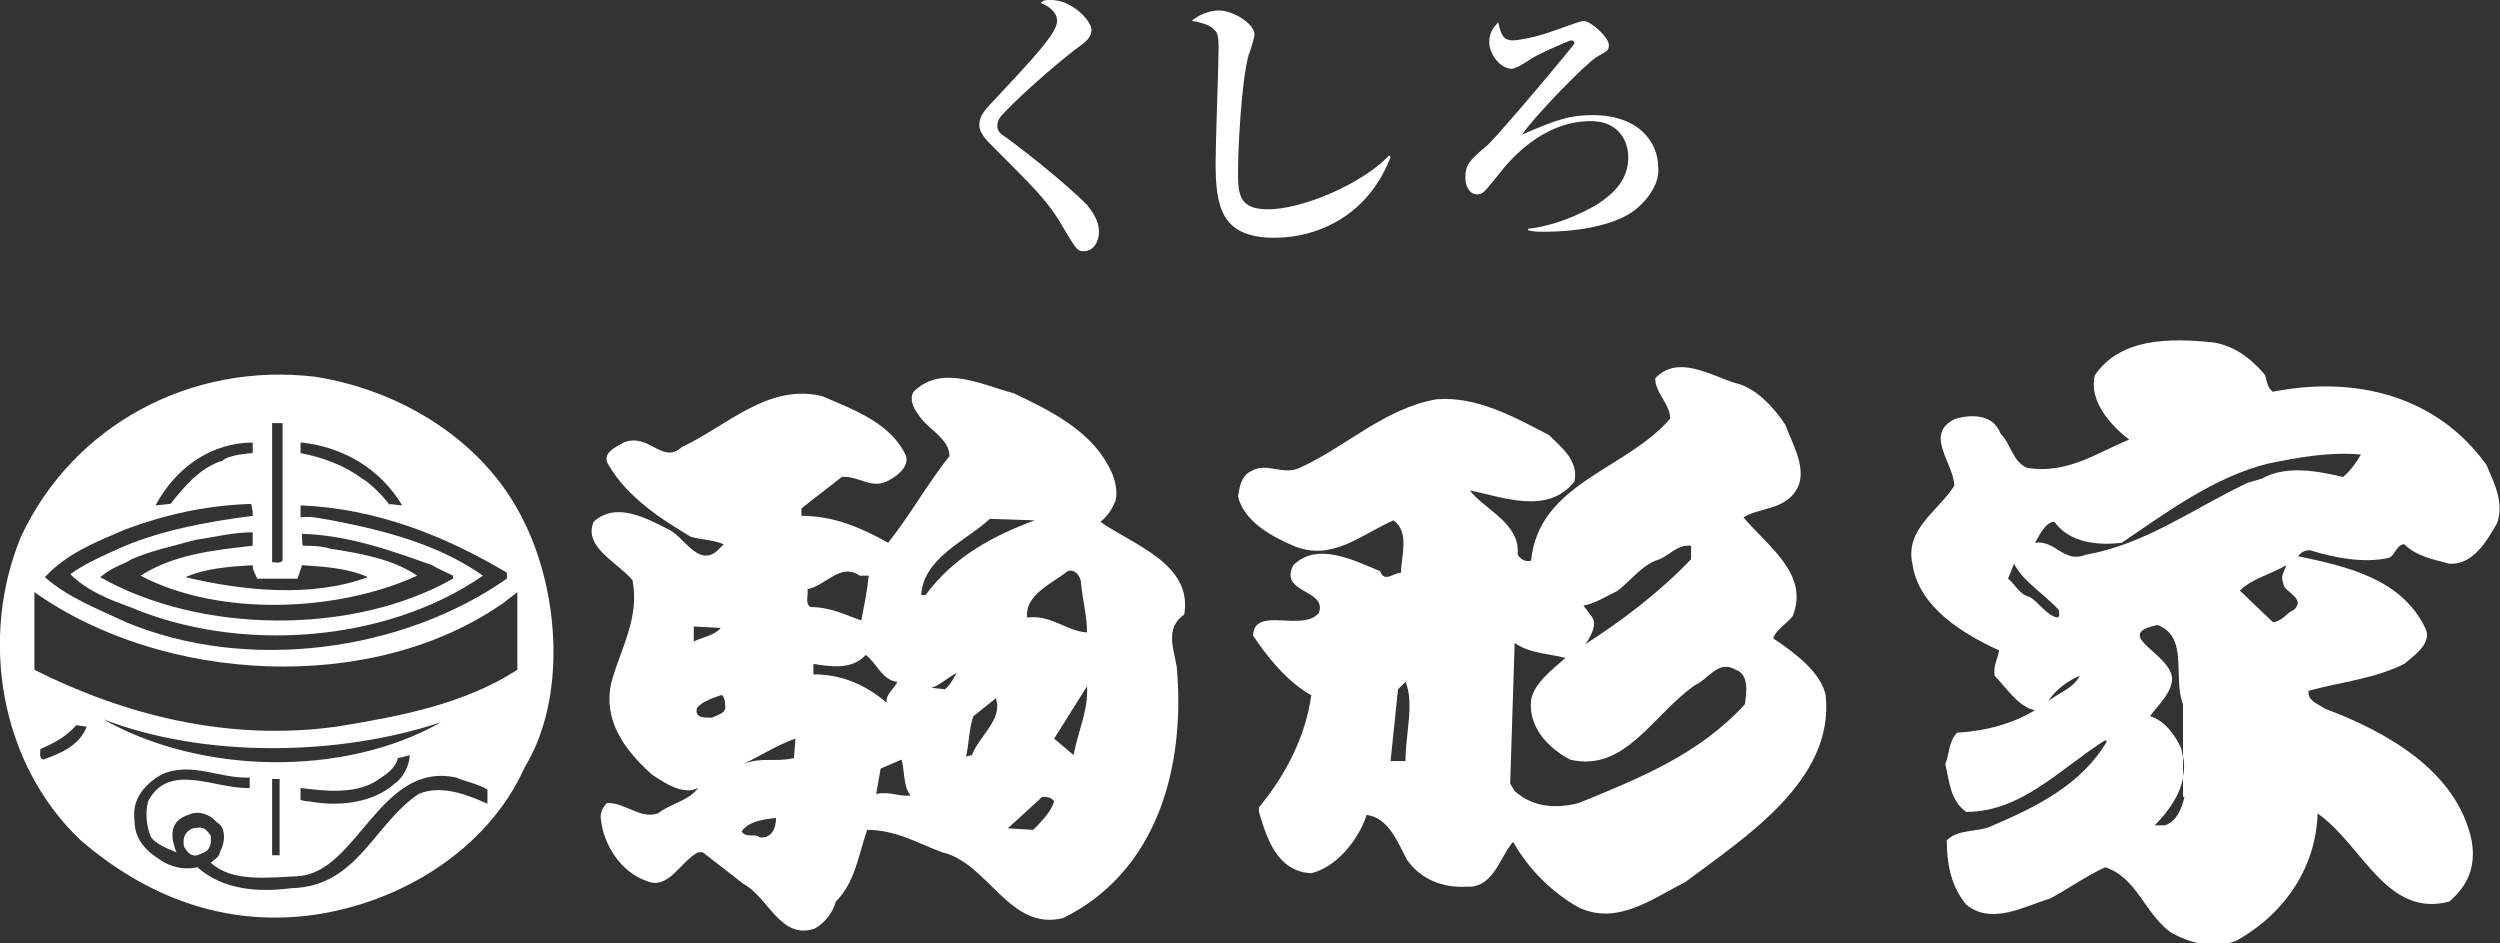 <?xml version="1.0" encoding="utf-8"?>
<!-- Generator: Adobe Illustrator 21.1.0, SVG Export Plug-In . SVG Version: 6.00 Build 0)  -->
<svg version="1.1" id="レイヤー_1" xmlns="http://www.w3.org/2000/svg" xmlns:xlink="http://www.w3.org/1999/xlink" x="0px"
	 y="0px" viewBox="0 0 167.2 63.1" style="enable-background:new 0 0 167.2 63.1;" xml:space="preserve">
<rect x="0" y="0" width="167.2" height="63.1" fill="#333333" stroke="none"/>
<style type="text/css">
	.st0{fill:#FFFFFF;}
</style>
<g>
	<g>
		<path class="st0" d="M35.1,35c-2.6-5.5-8.3-8.9-14-9.8c-8.3-1-16.2,3.2-19.7,10.7c-2.8,6.8-1.4,15.2,4,20.3
			c4.3,3.7,9.5,5.8,15.5,5c5.8-0.8,11.7-4.3,14.2-9.9C37.9,46.7,37.4,39.7,35.1,35z M20.2,29.6c2.7,0.3,5.2,1.7,6.7,4.2
			c-0.2,0-0.8-0.1-0.9-0.1c0,0,0.1,0.1,0.1,0.1c-0.1,0-0.1-0.1-0.1-0.1c-0.2-0.3-1.2-1.4-1.8-1.7c-1.2-0.9-2.6-1.4-4.1-1.7V29.6z
			 M20.2,35.7c3.1,0.1,5.9,1.1,8.7,2.1c0.3,0.2,0.8,0.4,1.4,0.7v0.2c-6.7,3.8-16.9,3.7-23.6-0.1c1-0.8,1.5-0.8,2.1-1.2
			c1.4-0.6,2.5-0.8,4.3-1.3c1.4-0.2,2.5-0.5,3.8-0.5v0.9c-2.7,0.3-5.3,0.6-7.5,2c5.3,2.8,13.3,2.4,18.5,0c-1.6-1.1-3.8-1.5-5.8-1.8
			c-0.6-0.2-1.4-0.2-1.8-0.2C20.2,36.6,20.2,36,20.2,35.7z M18.2,28.3h0.7v9.2c-0.2,0.2-0.5,0.1-0.7,0.1V28.3z M19.9,38.7l0.3-0.9
			c1.5,0.1,3.1,0.2,4.4,0.8c-3.8,1.4-8.4,0.9-12.2,0c1.4-0.6,2.9-0.7,4.5-0.8c0,0.4,0.2,0.6,0.3,0.9C18.2,38.7,19,38.7,19.9,38.7z
			 M16.9,29.6c0,0.3,0,0.7,0,0.7s-1.6,0.1-2,0.5c-1.6,0.5-2.6,1.8-3.5,2.9l-1,0.1C11.8,31.2,14.2,29.6,16.9,29.6z M8.4,35.4
			c2.7-1,5.4-1.6,8.4-1.7l0.1,0.5v0.3c-3.1,0.4-6.4,1-9.2,2.3c-1.3,0.6-2,0.9-3,1.6c1.1,1.1,2.6,1.7,4,2.2
			c7.3,3.1,17.1,2.4,23.6-2.1c-3-2.1-6.5-3-10.1-3.7c-0.7-0.1-1.3-0.3-2.1-0.2v-0.8c5,0.2,9.6,2,13.8,4.5v0.4
			c-7,4.9-17.4,6.3-25.5,2.9c-1.9-0.9-3.8-1.6-5.4-3C4.5,37,6.3,36.3,8.4,35.4z M2.9,50.8c-0.3-0.1-0.2-0.4-0.2-0.7
			c0.9-0.4,1.7-0.8,2.4-1.6l0.7,0.1C5.3,49.9,4,50.4,2.9,50.8z M6.9,48.1c6.7,2.6,15.7,2.5,22.6,0.2C23,52,13.4,51.8,6.9,48.1z
			 M27.4,50.5c0,0.7-0.5,1.6-1,1.9c-1.3,1.2-3.5,1.6-5.7,1.2c-0.3,0-0.6-0.1-0.6-0.1l0-0.8c1.6,0.2,3.9,0.5,5.4-0.7
			c1.1-0.7,1.1-1.3,1.1-1.3S27.1,50.6,27.4,50.5z M18.7,52.1v5.1h-0.5v-5.1H18.7z M32.7,53.8c-1.1-0.5-3.1-1.4-4.7-0.7
			c-3,2-4.1,6.2-8.5,6.3c-2.3,0.3-4.6,0.1-6.3-1.4c-0.8,0.2-1.8,0-2.5-0.5C9.6,56.8,9,56,9,54.9c-0.2-1.4,0.6-2.4,1.8-3.1
			c2-0.9,3.9,0.3,5.9,0.2l0,0.7c-2.3,0.1-5.4-1.8-6.8,0.9c-0.2,0.8-0.1,1.7,0.2,2.4c0.4,0.5,1.2,0.8,1.7,1c-0.4-1-0.5-2.1,0.8-2.5
			c0.6-0.3,1.4-0.1,1.9,0.5c0.6,0.3,0.6,1.3,0.2,2c0,0.3-0.4,0.5-0.6,0.7c1.4,1.3,3.8,1,5.8,0.9c4-0.2,5.5-7.7,10.6-6.6
			c0.7,0.3,1.4,0.4,2.1,0.8V53.8z M34.6,44.8c-3.6,2.3-7.8,3.1-12.1,3.8c-7.3,1-14.2-0.8-20.2-3.8v-5.2c8.6,6.1,22.6,6.9,31.4,0.7
			l0.9-0.7V44.8z"/>
		<path class="st0" d="M12.9,55.4c-0.5,0.2-0.7,0.6-0.6,1.2c0.2,0.4,0.5,0.7,0.9,0.6c0.4-0.2,1-0.2,0.9-1.3
			C13.7,55.3,13.5,55.3,12.9,55.4z"/>
	</g>
	<g>
		<path class="st0" d="M166.3,31.1c-3.3-4.6-8.7-6-14.3-4.9c-0.4-0.3-0.4-0.8-0.5-1.1c-0.9-1.1-2.1-2-3.5-2.2
			c-2.9-0.3-6.2-0.3-7.9,2.2c-0.4,1.7,1,3.3,2.3,4.3c-2.2,0.9-4.1,2.3-6.8,1.9c-1-0.4-1.1-1.6-1.8-2.3c-0.5-1.3-1.9-1.3-3-1
			c-2.2,1-0.1,3-0.1,4.5c-1.1,1.7-3.3,2.9-2.8,5.2c0.4,2.9,3.4,4.7,5.8,5.8c-0.1,0.6-0.4,1-0.3,1.7c0.8,0.8,1.6,2.1,2.7,2.3
			c-1.5,0.9-3.3,1.4-5.2,1.5c-0.6,0.6-0.5,1.4-0.8,2.1c0.3,1.2,0.3,2.4,1.4,3.2c3.7,0,6.3-2.9,9.3-4.8l0.1,0.1
			c-1.7,2.9-4.8,4.4-7.6,5.6c-1,0.5-2.3,0.2-3.1,1c0,1.6,0.3,3.1,1.3,4.3c1.7,1.4,3.9,0.1,5.6-0.4c1.3-0.7,2.4-1.5,3.7-2.1
			c2.1,0.7,2.6,3,4.3,4.3c1.3,0.8,3,1.2,4.5,0.6c3.2-1.8,5.3-4.9,5.4-8.5c3,2.1,4.6,7,8.8,5.9c1.3-1.1,1.8-2.4,1.5-4.1
			c-1-4.7-5.8-7.3-9.8-8.8c-0.4-0.3-1.2-0.5-1.1-1.2c2.2-0.6,4.4-0.8,6.4-1.8c0.7-0.6,1.9-1.4,1.4-2.4c-1.6-3.3-5.2-4.1-8.5-4.8
			c0.2-0.3,0.5-0.4,0.8-0.4c1.6,0.5,3.6,0.9,5.3,0.5c0.4-0.2,0.5-0.9,1-0.9c0.8,0.8,1.9,1,3,1.3c1.6,0.1,2.5-1.5,3.2-2.7
			C167.5,33.6,166.8,32.3,166.3,31.1z M135.7,39.9c-0.6-0.1-0.9-0.8-1.4-1.2l0.4-1c0.6,1.2,2,2,3,3.1c0,0.2,0.1,0.4-0.1,0.5
			C136.9,41.2,136.3,40.2,135.7,39.9z M137,46.9c0.4-0.7,1.3-1.4,2.1-1.7C138.6,46.1,137.7,46.3,137,46.9z M146.1,53.3
			c-0.2,0.8-0.5,1.6-1.3,1.9h-0.7c0.9-0.9,1.7-2,1.9-3.2v-1.3c0-0.2-0.1-0.4-0.1-0.6c-0.4-0.9-1.1-1.9-2.1-2.2
			c0.4-0.6,1.2-1.3,1.4-2.1c0.7-1.9-4.3-3.3-0.9-4c2.1,0.8,1,3.5,1.7,5.3v3.5c0.1,0.4,0.1,0.9,0,1.3V53.3z M153.4,40.8
			c-0.5,0.2-0.8,0.8-1.4,0.8l-2.2-2.1c0.8-0.8,2.1-1.1,3.1-1.7c-0.1,0.4-0.4,0.7-0.2,1.2C152.7,39.6,154.3,40,153.4,40.8z
			 M156.7,31.9c-1.7-0.4-3.8-0.8-5.4,0.1l-1,0.3c-3.6,1.7-6.8,4.1-10.8,4.8c-1.5,0.6-2-1-3.4-0.8c0.3-0.5,0.7-1.4,1.3-1.4
			c1,1.4,2.9,1.6,4.5,1.4c3.1-2.1,6.2-4.4,9.8-5.3c2-0.4,4.1-0.8,6.2-0.6C157.6,30.9,157.2,31.5,156.7,31.9z"/>
		<path class="st0" d="M118.6,42.7c0.1-0.5,0.9-1,1.3-1.5c1.1-2.8-1.6-4.6-3.3-6.6c1-0.6,2.3-0.5,3.2-1.4c1.4-1.4,0.1-3.4-0.4-4.8
			c-0.8-1.2-2-2.5-3.4-2.8c-1.6-0.5-3.8-1.9-5.3-0.3c0,1,1,1.7,1,2.7c-2.9,3.4-8.8,4.3-9.3,9.5c-0.4,0.1-0.7-0.1-0.9-0.4
			c0.2-2.1-2.2-3-3.2-4.3c2.1,0.4,5.2,1.7,7-0.6c0.3-1.4-0.9-2.3-1.7-3.1c-2.3-1.2-4.8-2.6-7.5-2.4c-3.5,0.6-6.1,3.2-9.2,4.6
			c-1.1,0.5-2.2-0.4-3.2,0.2c-0.7,0.3-0.8,1.1-0.9,1.7c0.4,1.7,2.3,2.7,3.7,3.3c2.6,1.1,4.6-0.8,6.7-1.7c1.1,0.8,0.5,2.4,0.5,3.5
			c-0.5,0-1.1,0.7-1.4-0.1c-1.7-0.7-4.2-2-5.8-0.4c-1,1.9,2.3,1.6,1.7,3.2c-1.1,1.3-4.3-0.5-4.4,1.5c1,1.5,2.3,3.1,3.9,4
			c-0.4,2.8-1.7,5.3-3.5,7.5v0.3c0.5,1.7,1.2,4,3.5,4.1c1.7-0.4,3.2-2.3,3.7-3.9c1.5,0.2,2.1,1.9,2.7,3c0.9,1.3,2.4,1.9,4,1.8
			c1.8,0.1,2.2-2,3.1-3c1,1.8,2.6,3.4,4.4,4.4c2.6,1.2,4.9-0.6,7.1-1.7c4-3,10-6.8,9.4-12.5C121.8,45,120.1,43.7,118.6,42.7z
			 M94,50.9h-1l0.5-4.8l0.5-0.5C94.6,47,94,49.1,94,50.9z M108.2,39.5c0.9-0.7,1.7-1.8,2.8-2.1c0.7-0.3,1.2-1,2.1-0.9v0.9
			c-2.1,2.2-4.6,4.1-7.1,5.7c0.1-0.1,0.9-1.2,0.5-1.8l-0.6-0.8C106.6,40.4,107.4,39.9,108.2,39.5z M116.7,47.1
			c-3.1,3.4-7.2,5-11.1,6.6c-1.5,0.4-3.1,0.3-4.3-0.8l-0.3-0.5l0.3-9.4c1,0.7,2.2,0.7,3.4,1c-0.9,0.8-2.1,1.7-2.3,2.8
			c-0.2,1.8,1.1,3.2,2.6,4c3.7,0.9,5.6-3.1,8.4-5c0.9-0.4,1.5-1.7,2.7-1C117,45.1,116.8,46.4,116.7,47.1z"/>
		<path class="st0" d="M73.6,34.9c0.5-0.4,0.8-0.9,1-1.4c0.2-0.8-0.1-1.7-0.5-2.4c-1.3-2.4-4-3.7-6.3-4.8c-2-0.5-4.8-2-6.7-0.1
			c-0.3,0.5,0,1.1,0.3,1.5c0.6,1,2.1,1.6,2.1,2.8c-1.5,1.9-2.6,3.9-4.1,5.8c-1.8-1-3.6-1.8-5.8-1.8V34l2.7-2.1
			c1.1-0.1,1.9,0.8,3,0.3c0.6-0.3,1.5-0.9,1.3-1.7c-1-2.2-3.5-3.1-5.6-4c-3.6-0.9-6.4,2-9.4,3.4c-1.3,1.2-2.2-1-3.9-0.3
			c-0.5,0.3-1.5,0.7-1,1.5c1.3,2.2,3.5,3.6,5.5,4.8c0.7,0.2,1.5,0.2,2.2,0.5l-0.2,0.2c-1.4,1.6-2.4-0.7-3.5-1.2
			c-1.4-0.7-3.5-1.9-5-0.5c-0.7,1.7,1.6,2.7,2.6,3.9c0.5,2.5-0.8,4.6-1.4,6.8c-0.6,2.5,0.8,4.5,2.7,6.2c0.9,0.6,2.1,1.4,3.1,0.9
			c-0.7,0.9-1.8,1-2.7,1.7c-1.2,0.4-2.1-0.7-3.4-0.7c-0.3,0.3-0.5,0.7-0.4,1.2c0.2,1.6,1.3,3.4,3,4c1.5,0.7,2.3-1.3,3.5-1.9H47
			l2.7,2.1c1.7,0.9,2.5,3.8,4.8,3c0.7-0.4,1.2-1.1,1.4-1.8c1.3-1.3,1.5-3.1,2.1-4.8c1.9,0,3.4,0.9,5,1.5c3.1,0.7,4.5,5.3,8.1,4.4
			c6.3-3.1,8.2-10.1,7.6-16.8c-0.2-1.2-0.8-2.6,0.5-3.5C79.8,37.7,75.7,36.4,73.6,34.9z M46.4,42.9v-1l1.8,0.1
			C47.8,42.5,47,42.6,46.4,42.9z M48.5,47.2c0.1,0.5-0.5,0.6-0.9,0.8c-0.6,0-1.1,0-1-0.6c0.2-0.4,1-0.7,1.6-0.9
			C48.4,46.4,48.5,46.9,48.5,47.2z M50.8,56c-0.3-0.3-0.9,0.1-1.2-0.4c0.5-0.7,1.5-0.8,2.3-0.9C51.9,55.4,51.6,56.1,50.8,56z
			 M53.1,50.7c-1.3,0.3-2.1-0.1-3.4,0.4c0.9-0.4,2.3-1.3,3.5-1.7L53.1,50.7z M54,39.4c1.2-0.2,2.2-1.8,3.5-0.9h0.6
			c-0.1,1-0.3,2-0.5,3c-1.1-0.4-2.1-0.9-3.4-0.9C53.8,40.3,54.1,39.8,54,39.4z M54.4,45.1v-0.7c1.2,0.2,2.6,0.4,3.5-0.6
			c0.7,0.5,1.1,1.7,2.1,1.8c-0.1,0.4-0.8,0.8-0.7,1.4C57.9,45.8,56.3,45.1,54.4,45.1z M58.6,53.1l0.3-1.7l1.4-0.6
			c0.2,0.7,0.1,1.8,0.6,2.4C60.1,53.3,59.5,52.9,58.6,53.1z M61.6,39.9c0.1-2.6,3-3.7,4.6-5.2l3,0.1c-2.7,1-5.4,2.4-7.3,5H61.6z
			 M63.2,46.1L62.3,46c0.6-0.2,1.1-0.7,1.7-1C63.9,45.1,63.6,45.8,63.2,46.1z M65,50.5l-0.4,0.1c0.2-0.7,0.2-1.9,0.5-2.7l1.5-1.2
			C67.1,48.1,65.5,49.2,65,50.5z M69.1,55.5l-1.7-0.1l2.3-2.1c0.3,0,0.6,0,0.8,0.3C70.3,54.3,69.6,55,69.1,55.5z M71.8,50.5
			l-1.3-1.1l2.2-3.5C72.8,47.5,72.1,48.9,71.8,50.5z M68.7,41.3c-0.2-1.5,1.7-2.3,2.7-3.1c0.5-0.2,0.9,0.4,0.9,0.8
			c0.1,1.1,0.4,2.2,0.4,3.3C71.3,42.2,70.3,41.1,68.7,41.3z"/>
	</g>
	<g>
		<path class="st0" d="M72.5,16.8c-0.5,0-0.5-0.1-1.7-2.1c-0.9-1.4-1.6-2.1-4.6-5.1c-0.6-0.6-0.7-1-0.7-1.2c0-0.3,0-0.7,0.8-1.5
			c2.9-3.1,4.4-4.7,4.4-5.5c0-0.7-0.8-1.1-1.1-1.2C69.8,0,69.9,0,70.3,0C71.7,0,73,1.4,73,2c0,0.5-0.4,0.8-0.8,1.1
			c-0.6,0.4-3.5,2.8-5.1,4.5c-0.1,0.1-0.4,0.4-0.4,0.8c0,0.3,0.1,0.5,0.6,0.8c1.5,1.1,4,3.1,5.4,4.5c0.3,0.4,0.8,1,0.8,1.8
			C73.5,16.2,73.1,16.8,72.5,16.8z"/>
		<path class="st0" d="M85.2,15.9c-3.6,0-3.9-2.2-3.9-5.1c0-1.2,0.2-6.5,0.2-7.6c0-0.8-0.1-1.1-0.3-1.2c-0.1-0.2-0.7-0.5-1.5-0.6
			c0.7-0.6,1.5-0.7,1.8-0.7c1,0,2.4,0.9,2.4,1.6c0,0.2-0.3,1.2-0.4,1.4c-0.5,1.9-0.7,6.4-0.7,7.7c0,1.5,0,2.6,2,2.6
			c2.3,0,6.3-1.7,8.1-3.6l0.1,0.1C91.6,14.2,88.4,15.9,85.2,15.9z"/>
		<path class="st0" d="M109.4,14c-1.5,1.2-4.3,1.5-6.1,1.5c-0.5,0-0.7,0-1.1-0.1v-0.1c1-0.1,2.6-0.5,4.4-1.5
			c1.5-0.9,2.3-1.9,2.3-3.3c0-1-0.6-2.4-2.5-2.4c-3.3,0-5.5,2.7-6.2,3.6c-0.9,1.1-1,1.3-1.4,1.3c-0.6,0-0.8-0.7-0.8-1.1
			c0-0.9,0.3-1.2,1.5-2.2c1.1-1.1,5.8-6.7,5.8-6.8c0-0.1-0.1-0.2-0.2-0.2c-0.2,0-2.6,1.1-2.8,1.3c-0.6,0.4-1,0.6-1.2,0.6
			c-0.7,0-1.5-0.9-1.5-1.8c0-0.7,0.4-1.1,0.6-1.3c0.2,0.8,0.3,1.2,1,1.2c0.3,0,1.5-0.2,2.6-0.6c0.3-0.1,1.9-0.7,2.1-0.7
			c0.5,0,1.7,1.1,1.7,1.6c0,0.4-0.1,0.4-0.8,0.8c-0.8,0.5-4.2,4-5,5.2c2.3-1,3.2-1.3,4.7-1.3c3.1,0,4.4,1.8,4.4,3.5
			C111,12,110.5,13.1,109.4,14z"/>
	</g>
</g>
</svg>
